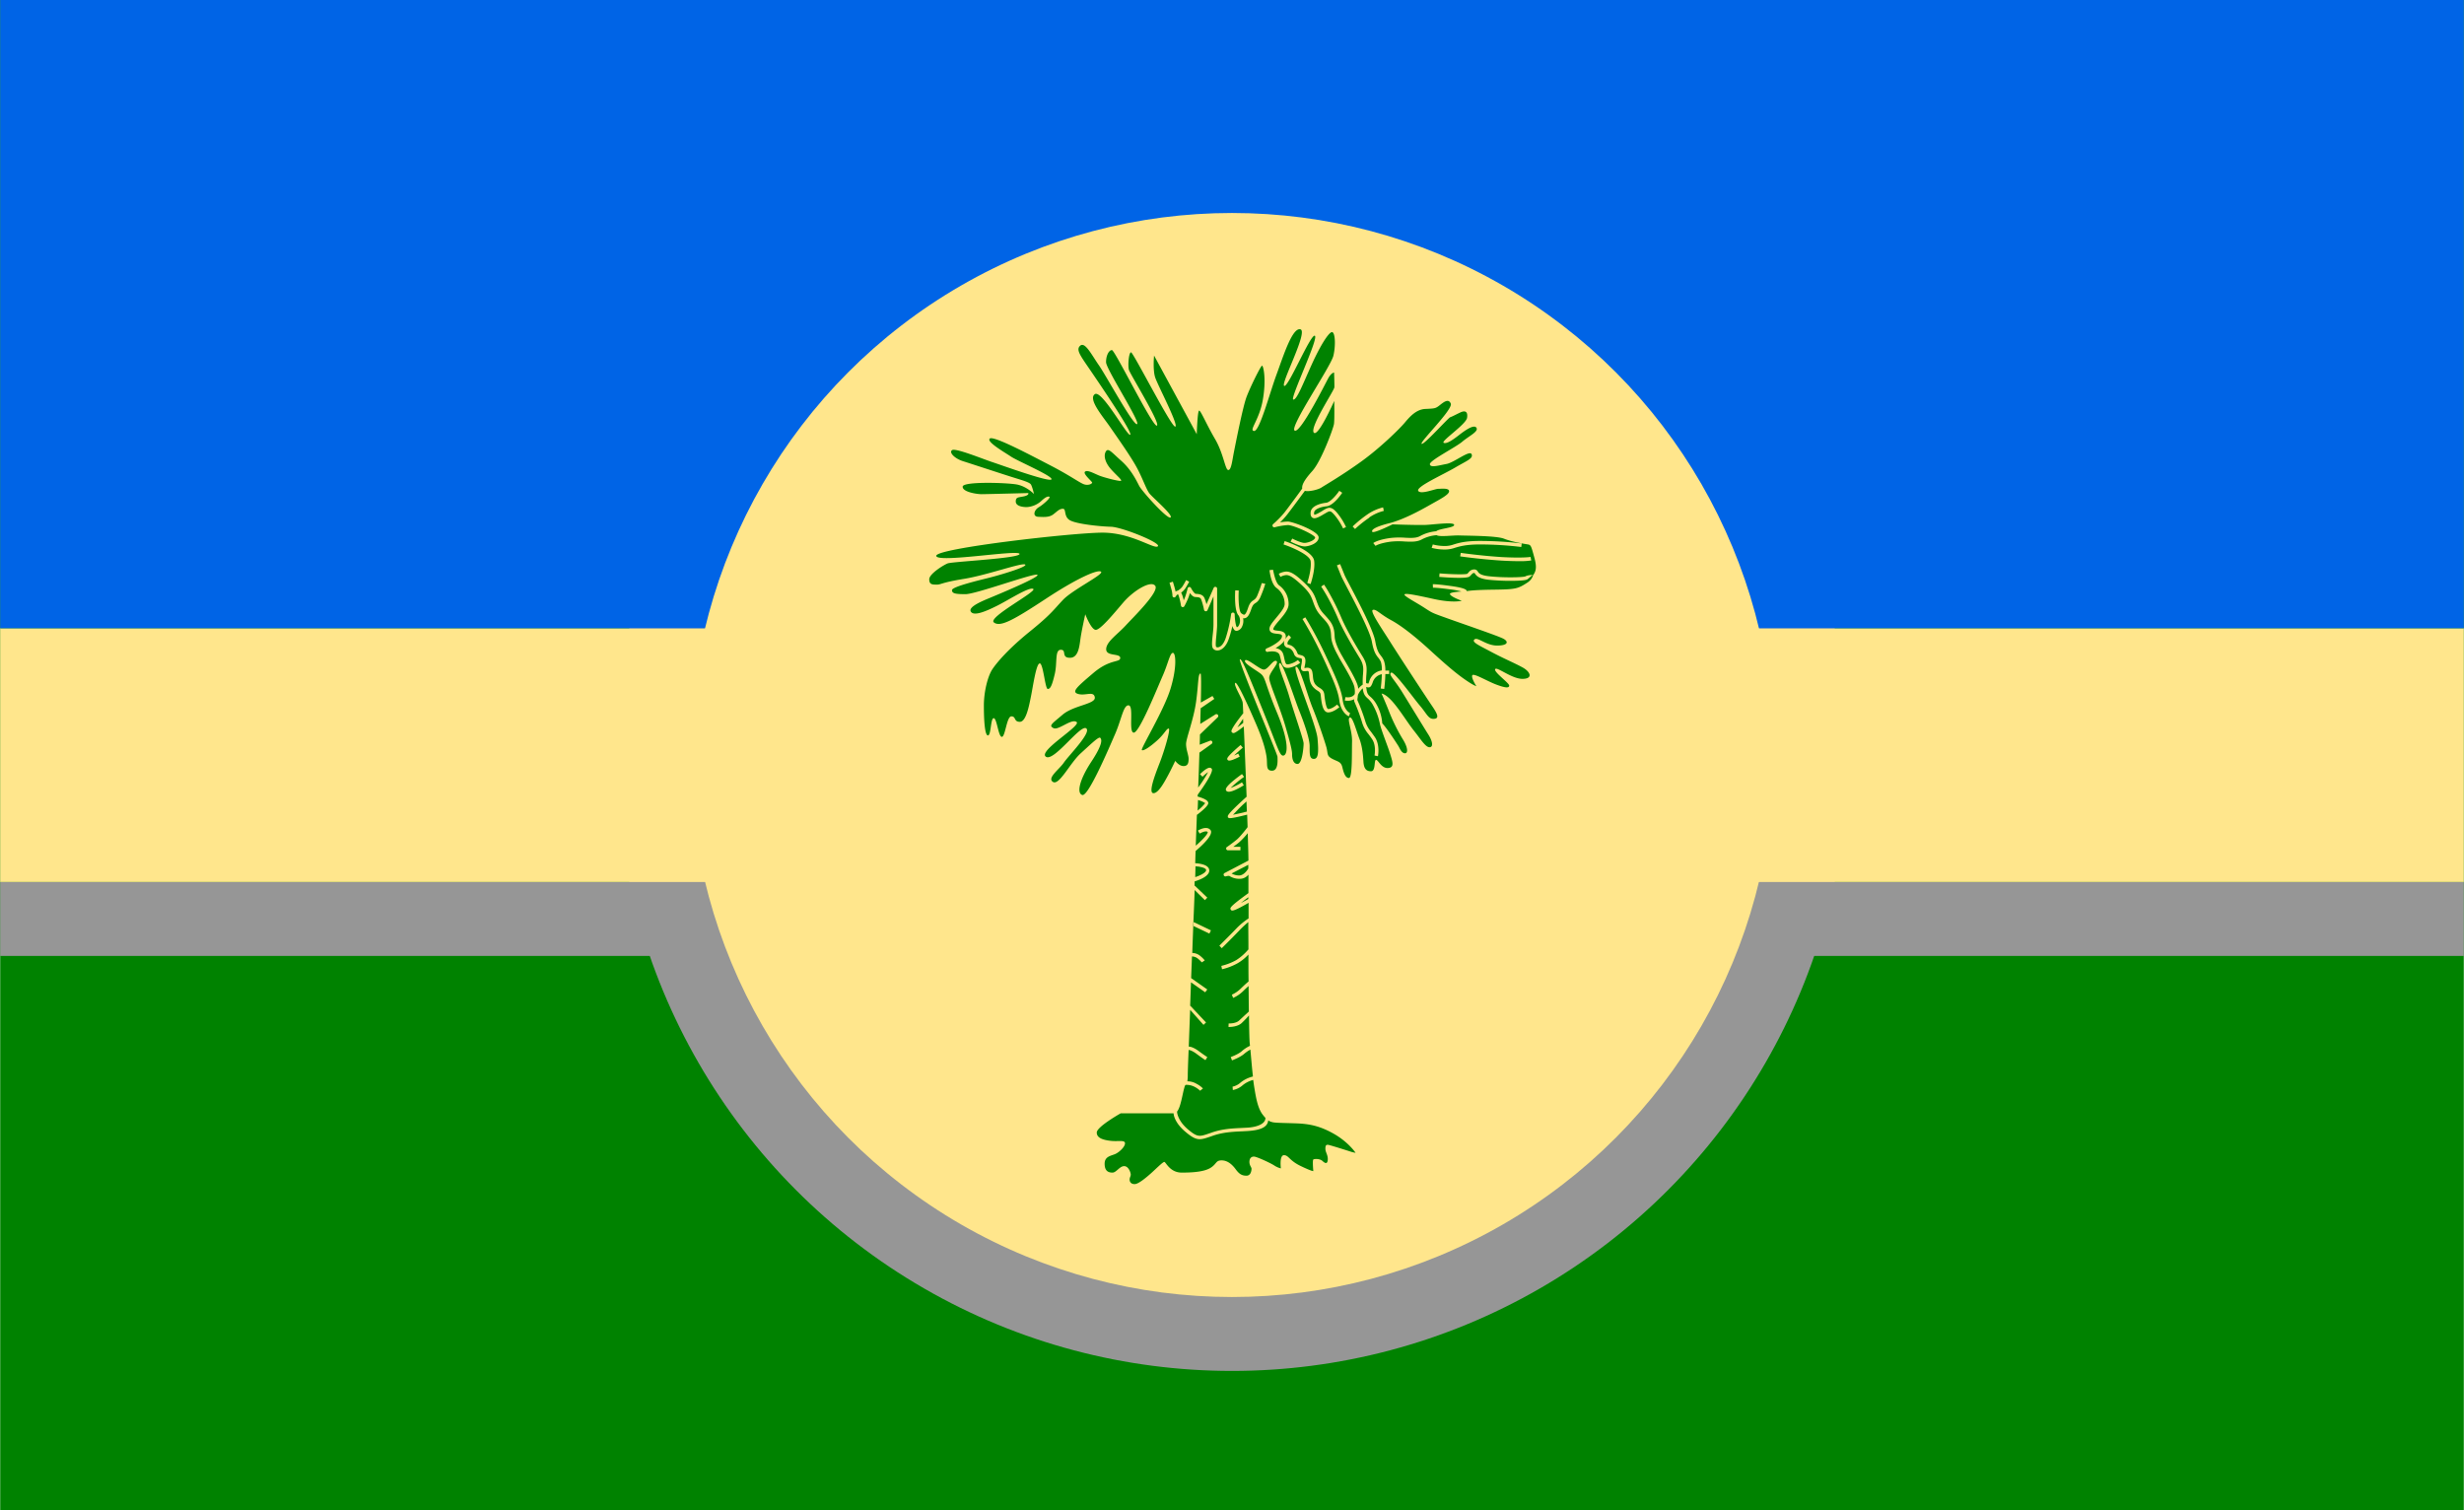 <svg height="582.255" viewBox="0 0 100 61.3" width="950" xmlns="http://www.w3.org/2000/svg"><path d="m0 0h100v61.3h-100z" fill="#008200"/><path d="m0 35.8h100v3h-100z" fill="#969696"/><ellipse cx="50" cy="30.645" fill="#969696" rx="25" ry="25"/><path d="m0 25.5h100v10.3h-100z" fill="#ffe68c"/><path d="m0 0h100v25.5h-100z" fill="#0064e6"/><ellipse cx="50" cy="30.645" fill="#ffe68c" rx="22" ry="22"/><g fill="#008200" transform="matrix(.057 0 0 .057 37.711 13.361)"><path d="m227 405.9.2-.1c0-.8 0-.5 0-1.3-1.9 1.4-3.5 2.8-5.3 4.1 1.6-.8 3.6-1.8 5.1-2.7z"/><path d="m215.3 387.6a10.5 10.5 0 0 0 5.4 1.4c3.6 0 6.3-4.6 6.3-4.6l.2-.4v-2.6z"/><path d="m216.3 345.8c2.4-.5 6.2-1.3 9.6-2.2l.3-.1c-.1-2.8-.2-4.3-.3-7.2-3.9 3.4-7.5 7.2-9.6 9.5z"/><path d="m288 572.9c-10.6-6-18.4-7.1-27.6-7.4s-14.6-.3-16.3-.9a6.7 6.7 0 0 1 -2.7-1.2c-.5 4.8-5.3 7-14.8 7.6l-3.8.2c-6.3.3-13.5.6-20.7 3.1l-1.7.6c-3.3 1.1-5.6 1.9-7.8 1.9-2.9 0-5.6-1.4-10.1-5.2-7.9-6.6-8.5-12.4-8.5-13.2h-37.7s-16.9 9.5-17 13.6 4.8 5.4 10 6 9.9-.8 10.1 1.6-3.8 6.3-6.8 7.7-7.7 1.6-7.7 7 2.9 6.3 5.6 6.3 5.1-4.6 8.3-4.6 4.7 4.7 4.7 6-.8 2-.8 3.6 1 3.2 3.6 3.2 7.9-4.4 11.5-7.6 8.5-8.2 9.6-8.2 3.9 7.6 12.4 7.6 16.4-.7 20.7-3.5 3.5-5.2 7.7-5.2 7.5 2.9 10 6.3 4.4 4.6 7.7 4.6 3.6-4 3.6-5-1.5-2.3-1.5-4.8 1.3-3.8 3.2-3.8 11 4.2 14.3 6.2a15.1 15.1 0 0 0 4.9 2.2s-1.2-9.4 2.2-9.4 3.6 3.7 11.9 7.7 9 3.6 9 3.6-.7-7.6 0-8.2 4.7-.7 6.5 1 3.6 2.5 3.8-.9-1.7-5.2-1.7-7.9.9-2.7 1.8-2.7 12.9 3.8 15.7 4.7a20.9 20.9 0 0 0 4 1s-5-7.6-15.6-13.6z"/><path d="m401.9 185.5c15.7-.2 17.2-.6 24-5 3.9-2.6 3.7-5 4.6-6-1 .5-3.9 3.3-4.7 3.7-1.2.7-6 1-11.6 1a150.3 150.3 0 0 1 -16.2-.8c-6.5-.8-8.2-2.6-9.4-4.3a3.3 3.3 0 0 0 -.3-.5c-1.2 0-1.5.4-2.3 1.3a16.7 16.7 0 0 1 -1.2 1.2c-1.7 1.5-12.7 1-21.6.3l.2-2.5c8.4.7 18.3.9 19.7.3a12.6 12.6 0 0 0 1-1 4.9 4.9 0 0 1 4.1-2.1 2.8 2.8 0 0 1 2.5 1.6c.7 1 1.7 2.5 7.6 3.2 10.3 1.2 24.7.9 26.3.1 1.8-1 4.8-.9 5-1l.9-.5c1.8-2.8 2-5.8.5-11.5-2.5-9.2-2.5-9.4-5.2-9.8s-11.3-1.9-16.5-4-25.7-2.1-31.6-2.3c-5-.2-14 1.2-16.4-.2a26.5 26.5 0 0 0 -10.5 3c-3.5 1.9-7.5 1.7-12.1 1.5a54.7 54.7 0 0 0 -10 .1c-8.3 1.1-10.9 3-10.9 3l-1.6-2c.3-.2 3.2-2.4 12.2-3.6a56.4 56.4 0 0 1 10.4-.2c4.2.2 7.9.4 10.8-1.2a29.1 29.1 0 0 1 11.4-3.4c2.3-2 12.8-2.4 12.8-4.5 0-2.4-14.7-.2-20.6 0s-23.3-.4-23.3-.4-13.5 6.7-14.4 5.3 2.1-3.6 12-6.1 21.4-8.7 28.8-12.9 13.9-7.4 13.9-9.9-5.8-1.7-7.9-1.7-12.5 4.3-14.1 1.4 17.7-11.5 26.2-16.5 13.2-6.5 11.8-9.6-12.4 6-17.9 7-11.5 2.9-11.8.2 18.3-12 23.1-16.1 12.2-7.4 9.9-10.1-11 4.5-13.4 6.3-7.7 5.8-9.8 4.6 16-13.1 16.7-17.8-1.6-5.3-4.8-3.8-5.7 2.9-7.2 3.4-19.2 20.4-20.4 18.9 22.5-24.5 20.8-28.6-5.5-.7-8.2 1.4-3.4 2.1-9.9 2.4-11.1 5.5-14.7 9.8-17.3 17.8-30.9 27.6-25.2 16.5-28.3 18.5c-2.5 1.7-9.4 3.2-11.9 2.4-.8 1.1-9.4 12.8-12.6 16.9a55.9 55.9 0 0 1 -5.1 5.6 33.3 33.3 0 0 1 5.6-.6c3.2 0 21.9 6.7 21.9 11.3 0 4-6.2 6.2-9.6 6.4h-.4c-3.4 0-9.3-3.1-10-3.4l1.2-2.2c2.5 1.3 7.1 3.3 9 3.1 2.9-.2 7.3-2.1 7.3-3.9-.7-2.1-15.4-8.8-19.4-8.8a48.9 48.9 0 0 0 -9.5 1.6 1.3 1.3 0 0 1 -1.1-2.2 67.7 67.7 0 0 0 8.2-8.4c3.3-4.2 12.5-16.8 12.6-17-.3-2.2.8-5.4 7.2-12.5s14.9-30.2 15.4-33.4.2-16.5.2-16.5-11.7 26.4-14.6 22.5 14.6-30 14.7-32.2-.2-10.5-.2-10.5-2 0-4.3 4.3-19.9 39.4-23.8 37 25.8-45.6 27.6-53.3 1.2-16.8-1-16.8-8.1 9.1-14.4 23-10.8 25.7-13.2 25 18.3-43.7 15.4-45.4-18.9 36.9-21.8 35.7 17.3-38.8 11.5-40.3-12.3 19.5-17.1 32.5-12 40.3-15.9 39.9 3.8-7.7 6.3-22.5.3-24-.6-24-8.5 15.4-11.1 22.4-7.7 32.9-8.9 38.9-1.9 13.2-4.1 13-3.3-11.7-9.4-22.1-10.1-20.2-11.3-20.2-1.7 16.8-1.7 16.8l-30.4-56s-1 10.1.8 15.6 16.9 34.1 14.3 35-29.9-52.9-31.5-52.9-2.4 9.4-1.5 12.5 22.7 38.3 19.9 39.7-29.9-53.8-32-53.8-4.2 3.7-4.2 8.6 24.5 42.5 22.1 44.1-22.1-34.6-27.2-41.9-9.8-16.8-13.2-14-.1 7 6.8 17.1 30.8 45.2 28.7 46.4-20.2-32.4-25.2-28.9 5.8 16 10.7 23.1 13.8 19.6 18.5 27.9 7.3 16.7 9.8 19.8 17.2 15.6 14.9 17-20.4-18.8-22.3-22.5-5.7-11.6-12.7-17.8-9.4-9.6-11.1-6.6-.4 7.9 3.7 12.5 8.2 7.8 7.1 8.3-11.9-2.3-15.6-3.8-8.3-4.2-10-2.7 5.2 7 5.1 7.8-2.6 2.2-5.7 1.2-9.6-6-23.5-13.2-41.1-21.7-43.7-19.4 10.6 9.8 15.2 12.9 30.4 14.1 28.7 16.2-35.6-10.2-42-12.3-26.2-10.2-28.7-8.6 1.7 6 7.7 7.9 27 8.8 34.6 11.2 12.8 3.8 13.8 5.4 2.2 6.8 2.2 6.8-5.2-5.5-12.3-6.8-38.2-2.3-38.5 1.5 10 5.4 13.4 5.4 33.3-.8 33.3-.8.9 1.4-2.9 2.3-6 .3-6 3.7 5.1 4 7.8 4a16.9 16.9 0 0 0 10.1-4.1c2.9-2.7 4.6-3.7 6-3.3s-4 5.4-7.5 7.5-4.5 6.6-.5 6.8 7.9.5 10.8-1.7 4.3-4 6.9-4 .3 5.7 5.2 8.3 21.2 4.3 29 4.5 35.9 11.5 33.4 13.9-18.5-9.7-39.4-9.7-118.5 11.1-118.4 16.5 58.4-4.6 59.3-1.4-48 5.5-51.2 6.8-13.1 7.5-13.1 11.3 2.2 3.8 5.4 3.8 2.8-1.4 19.4-4.1 41.2-11.7 43.5-10.2-18.3 7.6-26.4 9.6-25.7 6.3-25.7 8.6 2 2.9 9.6 2.9 49-15.3 51.2-13.8-27.5 13.8-33 16.1-16.5 6.6-14.4 10.1 10.6-.1 18.8-4.2 23.1-13.8 25.7-11.9-32.6 20.2-28.1 23.8 13.7-1.5 37.3-17 37.4-21 39.1-19-20.4 12.8-27.2 20-8.6 10.4-23.7 22.6-23.6 22.2-26.7 27-5.9 15.6-5.9 25.6.6 21.3 2.9 21.3 1.8-12.3 4.1-12.3 3.3 13.3 5.8 13.3 3.4-14.6 6.8-14.6 1.6 3.9 6 3.9 6.5-10.9 8-18.4 3.7-23.2 6.2-23.2 3.8 18.2 5.7 18.2 3.1-2.6 5-10.7-.1-17.2 4.3-17.2 0 5.7 6.5 5.7 6.8-9.4 7.7-15 3.2-16 3.2-16 4.2 11.1 7.5 11.1 12.6-11.3 19.6-19.5 19.5-16 22.7-11.9-15.3 22.1-21.1 28.4-13.8 11.5-13.8 16.8 10 2.7 10 6.2-7.1.5-19.1 10.7-15.9 13.6-10.7 15 11-2.4 11.7 2.4-15 5.6-22.9 12.3-10 7.8-6.5 9.6 12.7-7 16.4-4.4-27.4 20.5-21.9 24.7 24.4-22.9 28.7-20.2-12.5 19.5-15.8 24.4-12.2 11-7.8 13.8 12.1-13.4 19.8-20.4 12.9-12.1 13.9-11 2.2 4-6.3 16.9-10.7 22.5-6.5 23.8 18.8-32.9 23.4-43.5 5.9-20.9 9.7-20.3-.4 19.5 3.6 19.4 16.8-32 20.6-40.6 5.1-16.2 7.2-16.2 3 10.2-1.7 25.6-21.4 42.7-20.4 43.6 5.7-2.1 11-6.9 6.5-8.4 8.1-8.4-2.9 15.5-6.5 24.7-8 21.1-4.4 21.3 8-8.2 10.2-12.2 5.4-10.8 5.4-10.8 2.6 3.7 5.9 3.7 3.6-2.6 3.6-5.2-1.8-6.5-1.8-10.5 5.3-17.1 7.1-29.9 1.3-20.3 3.2-20.3c.5 0 .5 8.2.2 20.7l8.3-4.7 1.3 2.1-8.9 6.1-.8.5c-.1 3.9-.2 6.7-.3 11.2l10.7-6.7a1.3 1.3 0 0 1 1.6 2.1l-12.2 11.8-.3.2c-.1 2.8-.1 4.5-.2 7.4l7.3-2.8a1.2 1.2 0 0 1 1.6.6 1.3 1.3 0 0 1 -.4 1.6l-8.5 6.1-.2.1c-.3 8.5-.5 16.3-.9 24.9a92.7 92.7 0 0 0 7.1-11 29.3 29.3 0 0 0 -4 3.3l-1.8-1.8c1.8-1.8 5.2-4.8 7.1-4.6a1.8 1.8 0 0 1 1.3.8c.5.7.6 3.7-9.8 18.1l-.2.3c-.1 1.5 0-.1-.1 1.3l.3.1c4.9 1.4 7.3 2.9 7.3 4.6 0 1.5-2.9 4.4-7.7 8.1l-.4.2c-.3 8.5-.6 15.2-.8 22 5-4.3 8.8-8.5 8.5-9.7-1-1.2-4.2.2-5.7 1.1l-1.3-2.1c.6-.4 6.3-3.8 9-.4 2.4 3.1-5.7 10.7-10.4 14.7l-.2.2c-.2 3.8-.2 6-.3 8.8v-.1c1.7.1 10.1.6 10 5.3-.1 4.4-8.4 7-10 7.5l-.4.1c-.1 1.9 0 .6-.1 3l.4.3 8.7 8.3-1.7 1.8-7.3-7.2c-.2 6.3-.5 14.1-.9 22.8 0 .9-.1 1.8-.1 2.8-.2 6.1-.5 12.6-.7 19.2a9.1 9.1 0 0 1 5.9 2.3 21.2 21.2 0 0 1 3 3l-2.1 1.4a25.8 25.8 0 0 0 -2.6-2.5 6.7 6.7 0 0 0 -4.3-1.7h-.1c-.2 5.5-.4 9.8-.6 15.4l11.5 8.1-1.5 2-10.1-7.1c-.2 6.2-.4 10.9-.6 16.7l.4.3 10.9 11.6-1.8 1.7-9.5-10.7c-.4 9.7-.7 18.7-1 26.2.8 0 3 .2 7 3.1 4.3 3.2 6.2 4.3 6.2 4.4l-1.3 2.1c-.1 0-2-1.2-6.4-4.5-3.7-2.7-5.4-2.7-5.4-2.7h-.2c-.4 10-.6 15.9-.6 17.8a28 28 0 0 1 -.3 4.5 12.7 12.7 0 0 1 6.6 1.8 17.2 17.2 0 0 1 4.5 3.3l-2 1.6a16.6 16.6 0 0 0 -3.8-2.7 12.8 12.8 0 0 0 -6.2-1.5l-.4.1c-.4.5-.4.3-1 2.5-1.2 4.2-2.5 13.5-5 16.4v.5c0 .1.4 6 7.7 12.2 6.9 5.8 8.2 5.3 15.5 2.8l1.7-.6c7.6-2.6 14.9-2.9 21.4-3.2 1.3-.1 2.5-.1 3.7-.2 5.6-.3 12.5-2.1 12.9-6.5v-.5a12.1 12.1 0 0 1 -1.4-1.6c-3.7-4.3-5.1-11.2-6.4-19.3-.3-1.8-.6-3.8-.9-6.1a20 20 0 0 0 -7.4 3.7 14.6 14.6 0 0 1 -7.1 3.5l-.1-1.2-.1-1.2a12.5 12.5 0 0 0 5.8-3 22.3 22.3 0 0 1 8.6-4.2l.1-.1c-.7-6.3-1.2-12.5-1.8-19.1a24.9 24.9 0 0 0 -4.5 3.1c-2.9 2.5-8.4 4.5-8.6 4.6l-.9-2.4c.1 0 5.3-1.9 7.8-4.1a25.5 25.5 0 0 1 5.5-3.7l.4-.2c-.1-1.1-.1-.9-.2-1.9-.2-2.3-.4-9.6-.5-19.7-.6.7-2.7 3-5.1 5.3-2.8 2.7-7.7 2.9-9.1 2.9h-.4l.1-2.5c.1 0 5.2.2 7.6-2.2 2.9-2.7 6.8-6.3 6.8-6.3-.1-5.5-.1-11.6-.2-18.2-.7.7-2 1.8-3.9 3.7a23.7 23.7 0 0 1 -7.1 4.8l-.9-2.3a21.5 21.5 0 0 0 6.3-4.3c3.3-3.2 5.3-4.9 5.4-4.9l.2-.2c-.1-6.4-.1-12.5-.1-19.2a32.6 32.6 0 0 1 -7.5 6.1 42.6 42.6 0 0 1 -11.3 4.4l-.5-2.4a41.2 41.2 0 0 0 10.6-4.1 38.1 38.1 0 0 0 8.3-7.2l.4-.4c0-7.2-.1-12.7-.1-19.5a78.9 78.9 0 0 0 -7 6.6c-4.5 4.7-11.9 12-11.9 12l-1.7-1.8c.1-.1 7.4-7.3 11.9-12a48.9 48.9 0 0 1 8.6-7.2l.3-.2c0-4.2 0-7.2 0-11.1-7.8 4.5-10.4 5.5-11.6 5.5a1.1 1.1 0 0 1 -1.1-.7c-.7-1.1-.8-2 12.3-11.5l.3-.2c0-5.6 0-9.3 0-13.2a7.8 7.8 0 0 1 -6.5 3 13.1 13.1 0 0 1 -6.5-1.7 4.8 4.8 0 0 0 -.8-.4 9.5 9.5 0 0 0 -2.5.4 1.3 1.3 0 0 1 -.9-2.3l17.2-9c0-3.2-.2-10.3-.5-19.5a56.7 56.7 0 0 1 -6.1 6.5c-1.2 1-2.8 2.2-4.2 3.2h5.1v2.5h-9a1.3 1.3 0 0 1 -.7-2.3c.1 0 4.7-3.3 7.2-5.4s7.6-8.7 7.6-8.8c-.1-2.8-.2-5.8-.3-8.9-7.8 2-10.9 2.5-12.2 2.5a1.6 1.6 0 0 1 -1-.2l-.5-.3-.1-.7c-.1-.7.4-2.3 13.1-13.8l.3-.2c-.7-18-1.4-36.5-2-50.1-5.3 4.1-6.6 4.7-7.4 4.7a1.5 1.5 0 0 1 -1.4-1.2c-.1-.6.3-2.6 8-12.4l.4-.4c-.2-5.4-.3-7.1-.4-7.7-.4-3.1-6.7-12.6-5.3-14s10.8 19.8 15.2 30.1 6.3 17.1 7.1 22.5-.8 9.9 3.9 9.9 3.9-8 3.9-9.9-28.2-68.4-26.8-69.4 6.7 12.4 17 37.9 11.4 31.4 14.2 30.6 4.1-9.3-4.7-30.4-8.1-25-11.6-27.8-12.4-7.5-11.2-9.5 10.4 6.5 13.4 6.5 6.5-7.3 8.9-6.1-5.1 8.1-5.1 12 7.1 19.3 11.6 34.7 4.7 17.9 4.7 20.1.6 6.5 3.9 6.5 4.3-12 4.3-14.6-7.1-22.7-10.3-33.7-8.9-22.7-6.7-23.5 10.6 25.8 13.8 33.7 7.5 19.9 7.5 25.4-.2 9.1 3 9.1 3.5-4.7 2.6-14.6-18.1-50-15.4-51 7.9 19.5 11.9 29.3 8.5 23.3 9.8 27.9 0 6.1 4.1 8.3 6.3 1.9 7.3 6.1 2.2 7.6 4.7 7.6 2-18.1 2.2-25.9-3.7-15.9-1.7-17.1 4.6 9 6.8 14.7 2.7 11.7 3 16.6 1.9 6.9 5.4 6.9 2-8.1 3.6-8.1 3.7 6.1 8.5 5.8 3.3-4.4 1.3-10.8c-1.6-5-5.9-15.7-7-20.3a47.9 47.9 0 0 0 -5.1-13.9 16.9 16.9 0 0 0 -3.6-4.5c-1.9-1.7-3.1-3-3.6-7.3a15.2 15.2 0 0 0 -3.4 4.7c-.1.7-.2 1.3-.2 1.8a8.6 8.6 0 0 0 -.2 2 133.2 133.2 0 0 1 5.5 14.6 21 21 0 0 0 4.2 7.9c.8 1.1 1.7 2.3 2.8 3.9 3.7 5.6 2.2 13.2 2.1 13.5l-2.4-.5c0-.1 1.4-6.9-1.7-11.6-1-1.5-1.9-2.7-2.7-3.7a23.2 23.2 0 0 1 -4.6-8.7 133.7 133.7 0 0 0 -5.3-14.2 3.6 3.6 0 0 1 -.2-1.9 9.5 9.5 0 0 1 -4.5 1.1 11.2 11.2 0 0 1 -2.2-.2l.5-2.4c.2 0 4.7 1 6.6-2.2a15.2 15.2 0 0 0 -.3-5.2c-.9-3.7-5.4-11.4-8.7-17-1.1-1.9-2.1-3.5-2.7-4.8-2.3-4.1-4.9-9.4-5.1-13.9-.2-3.7-.3-6.8-4-11.1-.7-.8-1.4-1.6-2-2.2-2.7-3-4.3-4.8-6.1-9.4l-.7-1.9c-1.5-4.2-2.4-6.7-8.3-12.2-6.9-6.5-9.3-7-10.9-7a10.4 10.4 0 0 0 -4.1 1.3l-1.2-2.2a12.8 12.8 0 0 1 5.3-1.6c2.8 0 5.8 1.3 12.6 7.7 6.3 5.9 7.4 8.8 9 13.2.2.6.4 1.2.7 1.9 1.6 4.2 2.9 5.7 5.6 8.6.6.7 1.3 1.4 2 2.3 4.3 4.9 4.4 8.9 4.6 12.7s2.6 8.9 4.8 12.8c.7 1.2 1.6 2.8 2.7 4.7 3.4 5.8 8 13.7 9 17.7a16.6 16.6 0 0 1 .3 1.9 14 14 0 0 1 3.2-3 54 54 0 0 1 .2-7.4c.3-4.1.5-6.8-2.3-11.4-3.9-6.3-11.1-18.3-15.2-27.6a161.1 161.1 0 0 0 -8.4-17.1c-2.3-4-3.9-6.3-3.9-6.3l2-1.4c.1.1 1.7 2.3 4 6.5a168.3 168.3 0 0 1 8.5 17.4c4 9.2 11.1 21 15 27.3 3.3 5.3 3 8.6 2.7 12.9a55.1 55.1 0 0 0 -.2 6.1 4 4 0 0 1 1.4.3l.1.1a7.7 7.7 0 0 0 .8-1.9 10.9 10.9 0 0 1 8.9-7.6 18.4 18.4 0 0 0 -.7-6.1 12.7 12.7 0 0 0 -1.9-3c-1.5-1.9-3.2-4.1-4.5-11.4-1.4-7.5-11.4-26.6-17.4-38-2.2-4.2-3.8-7.3-4.3-8.4-1.6-3.9-3.2-7.9-3.2-7.9l2.3-.9 3.2 7.9c.4 1 2.1 4.2 4.2 8.2 6.1 11.6 16.2 30.9 17.6 38.8 1.2 6.7 2.6 8.5 4 10.3a14.7 14.7 0 0 1 2.2 3.6 20.6 20.6 0 0 1 1 7h2.7v2.5h-2.7c-.1 4.9-.7 9.8-.8 10.6l-2.5-.3c.3-2.1.7-6.3.8-10.2a8.4 8.4 0 0 0 -6.5 5.8c-.7 2-1.3 3-2.1 3.4a2.5 2.5 0 0 1 -2 0 1.6 1.6 0 0 0 -.5-.1c.4 4.7 1.3 5.5 3 7a19.1 19.1 0 0 1 4.1 5 31.9 31.9 0 0 1 4.3 13.9c3.4 3.5 11 15.3 11.7 16.5.8 1.4 2.1 4.8 4.5 4.8s2-4.4-1.7-10.2a130.2 130.2 0 0 1 -9.6-19.4c-2.4-6.2-5.4-12.9-5.4-12.9s2.9 0 8.3 6.3 10.4 14.7 14.9 20.3 8.1 11.7 11 11.6 2-4.5-.8-8.9-13.1-21.3-18.8-30.5-9.8-12.3-7.8-13.7 15.8 18 20.6 23.6 5.9 9.5 9.8 9.3 3-3-1.1-9-23.5-35.6-29.8-45.6-14.8-22.2-12.5-23 5.2 3.1 13 7.3 18 12.5 27.4 21.1 17.4 15.7 24.5 20.7 8.8 5.2 8.8 5.2-3.8-5.9-2.9-7.7 10.3 4 16.9 6.5 9.4 2.7 9.4.8-11.1-9.6-10-11.7 11.7 6.9 19.4 6.9 5.9-5 0-8.2-13.8-6.5-22.4-11.1-14-6.9-11.7-8.8 8.2 4.4 16.1 4.4 8.4-2.9 4.2-5-27.4-10-39.1-14.2-10.9-3.8-16.9-7.7-14.4-8.2-14.2-9.4 6.7 0 20.7 3.1 20.1 1.3 20.1 1.3-8.4-3-8.4-4.9c0-.8 3.2-1.4 8.2-1.7a51.6 51.6 0 0 0 -7.9-1.5c-9.6-1.3-12.4-1.2-12.4-1.2l-.1-2.5c.1 0 2.9-.1 12.9 1.3 10.9 1.5 11.1 2.9 11.3 3.6l-1.2.2c5.2-.9 12.8-1.1 20.3-1.2zm-213.6 236.7 12.3 5.9-1.1 2.3-11.3-5.4m34.5-102.3 1.3 2.1c-3.6 2.2-8.1 4.6-10.7 4.6a2.5 2.5 0 0 1 -1.3-.3 1.6 1.6 0 0 1 -.8-1.3c0-1.8 3.8-5.4 11.5-11l1.5 2a80.1 80.1 0 0 0 -9.6 7.9 43.6 43.6 0 0 0 8.1-4zm-1-26.6 1.6 1.9c-2.1 1.8-4.5 3.9-6.2 5.6.9-.4 2-.9 2.9-1.4l1.1 2.2c-4.7 2.4-6.5 2.8-7.4 2.8a1.4 1.4 0 0 1 -.7-.1 1.3 1.3 0 0 1 -.8-1c0-.7-.1-1.7 9.5-10zm14.6-106.5c-1.4 3.7-2.8 4.7-4.1 5.5-1 .7-1.8 1.2-2.8 4-1.4 4.2-2.6 6.1-4.3 6.6a3.1 3.1 0 0 1 -1 .2 3.7 3.7 0 0 1 -.6-.1 9.5 9.5 0 0 1 -.8 6.1 5 5 0 0 1 -3.6 2.9 2.2 2.2 0 0 1 -1.7-.5 6.3 6.3 0 0 1 -1.5-3 84.6 84.6 0 0 1 -2.5 9c-2.3 6.8-5.9 8.2-7.3 8.4a5.5 5.5 0 0 1 -.9.1 3.8 3.8 0 0 1 -3-1.3c-1.2-1.4-.9-4.6-.3-10.2.3-2.5.5-5 .5-7v-20l-4.3 9.9a1.3 1.3 0 0 1 -2.4-.3 49.2 49.2 0 0 0 -2.1-7.6c-.6-1.2-1.6-1.4-3.3-1.5-.4 0-.8-.1-1.2-.1-1.3-.2-2.5-1.5-3.5-2.8-.2.7-.4 1.5-.7 2.3a46.6 46.6 0 0 1 -3.3 7.2 1.3 1.3 0 0 1 -2.3-.4c-.5-3.3-1.5-7.2-2.2-8.3a5 5 0 0 0 -1.6 1.7 1.3 1.3 0 0 1 -1.4.6 1.2 1.2 0 0 1 -.9-1.2 18.7 18.7 0 0 0 -.6-4c-.6-2.3-1.5-5.2-1.5-5.2l2.4-.8c0 .1.9 2.9 1.5 5.3.2.6.3 1.2.4 1.8a3.9 3.9 0 0 1 1.6-.7 11.3 11.3 0 0 0 3.2-2.8 48.8 48.8 0 0 0 2.7-4.7l2.2 1.1a52.2 52.2 0 0 1 -2.9 5 12.1 12.1 0 0 1 -2.8 2.8 21.3 21.3 0 0 1 1.8 5.5 29.6 29.6 0 0 0 1.4-3.5c.9-2.8 1.4-5 1.4-5a1.3 1.3 0 0 1 1.1-1 1.3 1.3 0 0 1 1.3.7c1 2 2.6 4 3.2 4.1.3.1.7.1 1 .1 1.8.2 4.2.4 5.4 3a29.5 29.5 0 0 1 1.4 4.4l5.2-11.8a1.3 1.3 0 0 1 2.4.5v26c0 2.1-.3 4.7-.5 7.2-.3 3-.8 7.6-.2 8.4a1.6 1.6 0 0 0 1.5.3c.8-.1 3.5-1 5.4-6.8a99.9 99.9 0 0 0 3.8-17 1.3 1.3 0 0 1 2.5.1c.1 4.3.8 8.7 1.6 9.5a2.9 2.9 0 0 0 1.5-1.6 7.3 7.3 0 0 0 -.2-6.7c-3.1-3-2.7-14.5-2.5-18l2.5.1c-.4 6.9.2 15 1.8 16.2 1.1.8 1.8 1.1 2.2 1 .8-.3 1.7-1.9 2.7-5 1.2-3.6 2.6-4.5 3.8-5.3 1-.7 2-1.3 3.1-4.3a81.7 81.7 0 0 0 2.8-7.9l2.5.5a76.1 76.1 0 0 1 -3 8.3zm31.5 15.6a272.1 272.1 0 0 1 13.7 25.5c.8 1.7 1.6 3.4 2.4 5.1 4.9 10.6 9.5 20.5 10.5 28.1s5.1 9.4 5.3 9.5l-.9 2.3c-.2-.1-5.6-2.3-6.8-11.5-.9-7.2-5.5-17-10.2-27.4-.8-1.7-1.6-3.4-2.4-5.1a269.8 269.8 0 0 0 -13.6-25.3zm-18.7-22.8a16.4 16.4 0 0 1 6.8 13.5c0 3.6-3.5 7.8-6.6 11.4-2 2.3-4.4 5.2-4.3 6.4.1.6 1.3.8 3 1 2.3.2 6.1.6 5.9 4.5a5.2 5.2 0 0 1 -.5 1.8 12.4 12.4 0 0 1 2.7-3.2l1.6 1.9c-1 .8-2.8 2.8-2.6 4.2.1.6.1.6.9.8a7.2 7.2 0 0 1 3.7 2 10 10 0 0 1 2.3 3.6c.4 1 .6 1.2 1.1 1.4.4.1.7.2 1.1.3 1.6.4 3.7.8 3.7 4.3a17.3 17.3 0 0 1 -.5 3.5c-.1.5-.2 1.1-.3 1.5.3 0 .6 0 .9-.1 1.3-.2 4.1-.5 4.8 2.9a27.3 27.3 0 0 1 .4 2.9c.2 2.2.4 4.2 1.9 6.1a10.8 10.8 0 0 0 2.9 2.3c1.4.9 2.9 1.9 3.3 4.4.1.5.1 1 .2 1.7.3 2.2 1.1 9 2.7 9 2.4-.1 5.3-2.3 6.2-3.2l1.7 1.8c-.2.2-4 3.6-7.8 3.8h-.2c-3.9 0-4.7-6.7-5.2-11.2-.1-.6-.1-1.1-.2-1.6-.2-1.3-.8-1.8-2.2-2.7a13.1 13.1 0 0 1 -3.4-2.9c-2-2.6-2.3-5.2-2.5-7.5a23.5 23.5 0 0 0 -.3-2.6c-.2-1.1-.5-1.1-2-.9a6.3 6.3 0 0 1 -1.9 0 2 2 0 0 1 -1.3-.9c-.6-.9-.4-2.1-.1-3.6a15.8 15.8 0 0 0 .4-3c0-1.5-.1-1.5-1.7-1.8-.4-.1-.8-.2-1.2-.3a4.1 4.1 0 0 1 -2.8-2.8 7.4 7.4 0 0 0 -1.7-2.8 4.7 4.7 0 0 0 -2.5-1.4 3.1 3.1 0 0 1 -2.8-2.7 4.7 4.7 0 0 1 .4-2.8c-1.3 2.3-4 4.3-6.5 5.7 2.4.4 4.7 1.6 5.5 4.4.4 1.2.6 2.3.8 3.3.9 3.8 1.2 4.1 3.1 3.8a15.2 15.2 0 0 0 6.5-3l1.7 1.9a17.3 17.3 0 0 1 -7.7 3.6 7.7 7.7 0 0 1 -1.4.1c-3.3 0-4-2.8-4.7-5.8-.2-.9-.5-2-.8-3.1-1.2-4.2-8.6-2.5-8.7-2.5a1.3 1.3 0 0 1 -.8-2.4c4.2-1.7 10.9-5.5 11.1-8.6.1-1.3-.6-1.6-3.6-1.9-2.1-.2-5-.5-5.3-3.1-.3-2.2 2-4.9 4.8-8.3s6-7.1 6-9.8a14 14 0 0 0 -5.9-11.5c-3.8-2.9-4.8-11.6-4.9-12.6l2.5-.3c.6 2.6 1.8 9.1 4.3 11.1zm22.5-.9-2.4-.8c0-.1 3.2-9.4 2.4-15.5-.5-4.2-12.1-9.5-19.3-11.9l.8-2.4c2.1.7 20 6.9 21 14 .9 6.6-2.4 16.1-2.5 16.5zm23.1-39.6a43.6 43.6 0 0 0 -6.3-9.8c-2.8-3.1-3.1-2.9-6.8-.7-.6.3-1.2.7-1.9 1.1-3.6 2.1-5.6 2.6-6.9 1.7s-1.3-2.5-1.2-3.9c.4-4.1 6-6.1 11.1-6.7 2.8-.3 7.2-5.4 9.3-8.5l2.1 1.4c-.6.9-6.2 9.1-11.1 9.6-4.1.4-8.7 2-8.9 4.4a3 3 0 0 0 .1 1.6s.8.2 4.2-1.8c.7-.4 1.3-.7 1.8-1.1 4-2.4 5.9-3.3 9.9 1.2a45.9 45.9 0 0 1 6.7 10.5zm18.7-7.7a85.1 85.1 0 0 0 -10.2 8.1l-1.7-1.8a85.4 85.4 0 0 1 10.4-8.5 33.5 33.5 0 0 1 11.3-5.1l.5 2.5a31.8 31.8 0 0 0 -10.4 4.7zm114.8 28 .5 2.5a51 51 0 0 1 -8.6.5c-3.1 0-7.2-.1-12.5-.4-15.7-1-29.3-3-29.5-3l.4-2.5c.1 0 13.7 2 29.3 3 15.2.8 20.3-.1 20.3-.1zm-70.4-6.5.8-2.4a34 34 0 0 0 9.2 1.1 18.7 18.7 0 0 0 5.7-1.1c3.5-1.1 8.3-2.5 18.6-2.5a252.2 252.2 0 0 1 29.8 1.8l-.3 2.5a249.2 249.2 0 0 0 -29.5-1.8c-9.9 0-14.5 1.4-17.8 2.4a20.8 20.8 0 0 1 -6.4 1.2 35.6 35.6 0 0 1 -10.2-1.2z"/><path d="m223.3 280.6.3-.3c-.1-1.7-.1-1.4-.1-2.9-1.6 2.1-2.9 4.4-4.1 6.2 1.1-.7 2.7-2.1 3.9-3z"/><path d="m196.5 337.5a17.9 17.9 0 0 0 -5.1-2.2q-.1 3.8-.3 7.5a29.7 29.7 0 0 0 5.4-5.3z"/><path d="m189.4 390.2c3.3-1 7.8-3.2 7.8-5 0-1.6-4.4-2.6-7.6-2.7-.1 1.6-.1 3-.1 4s-.1 2.2-.1 3.7z"/></g></svg>